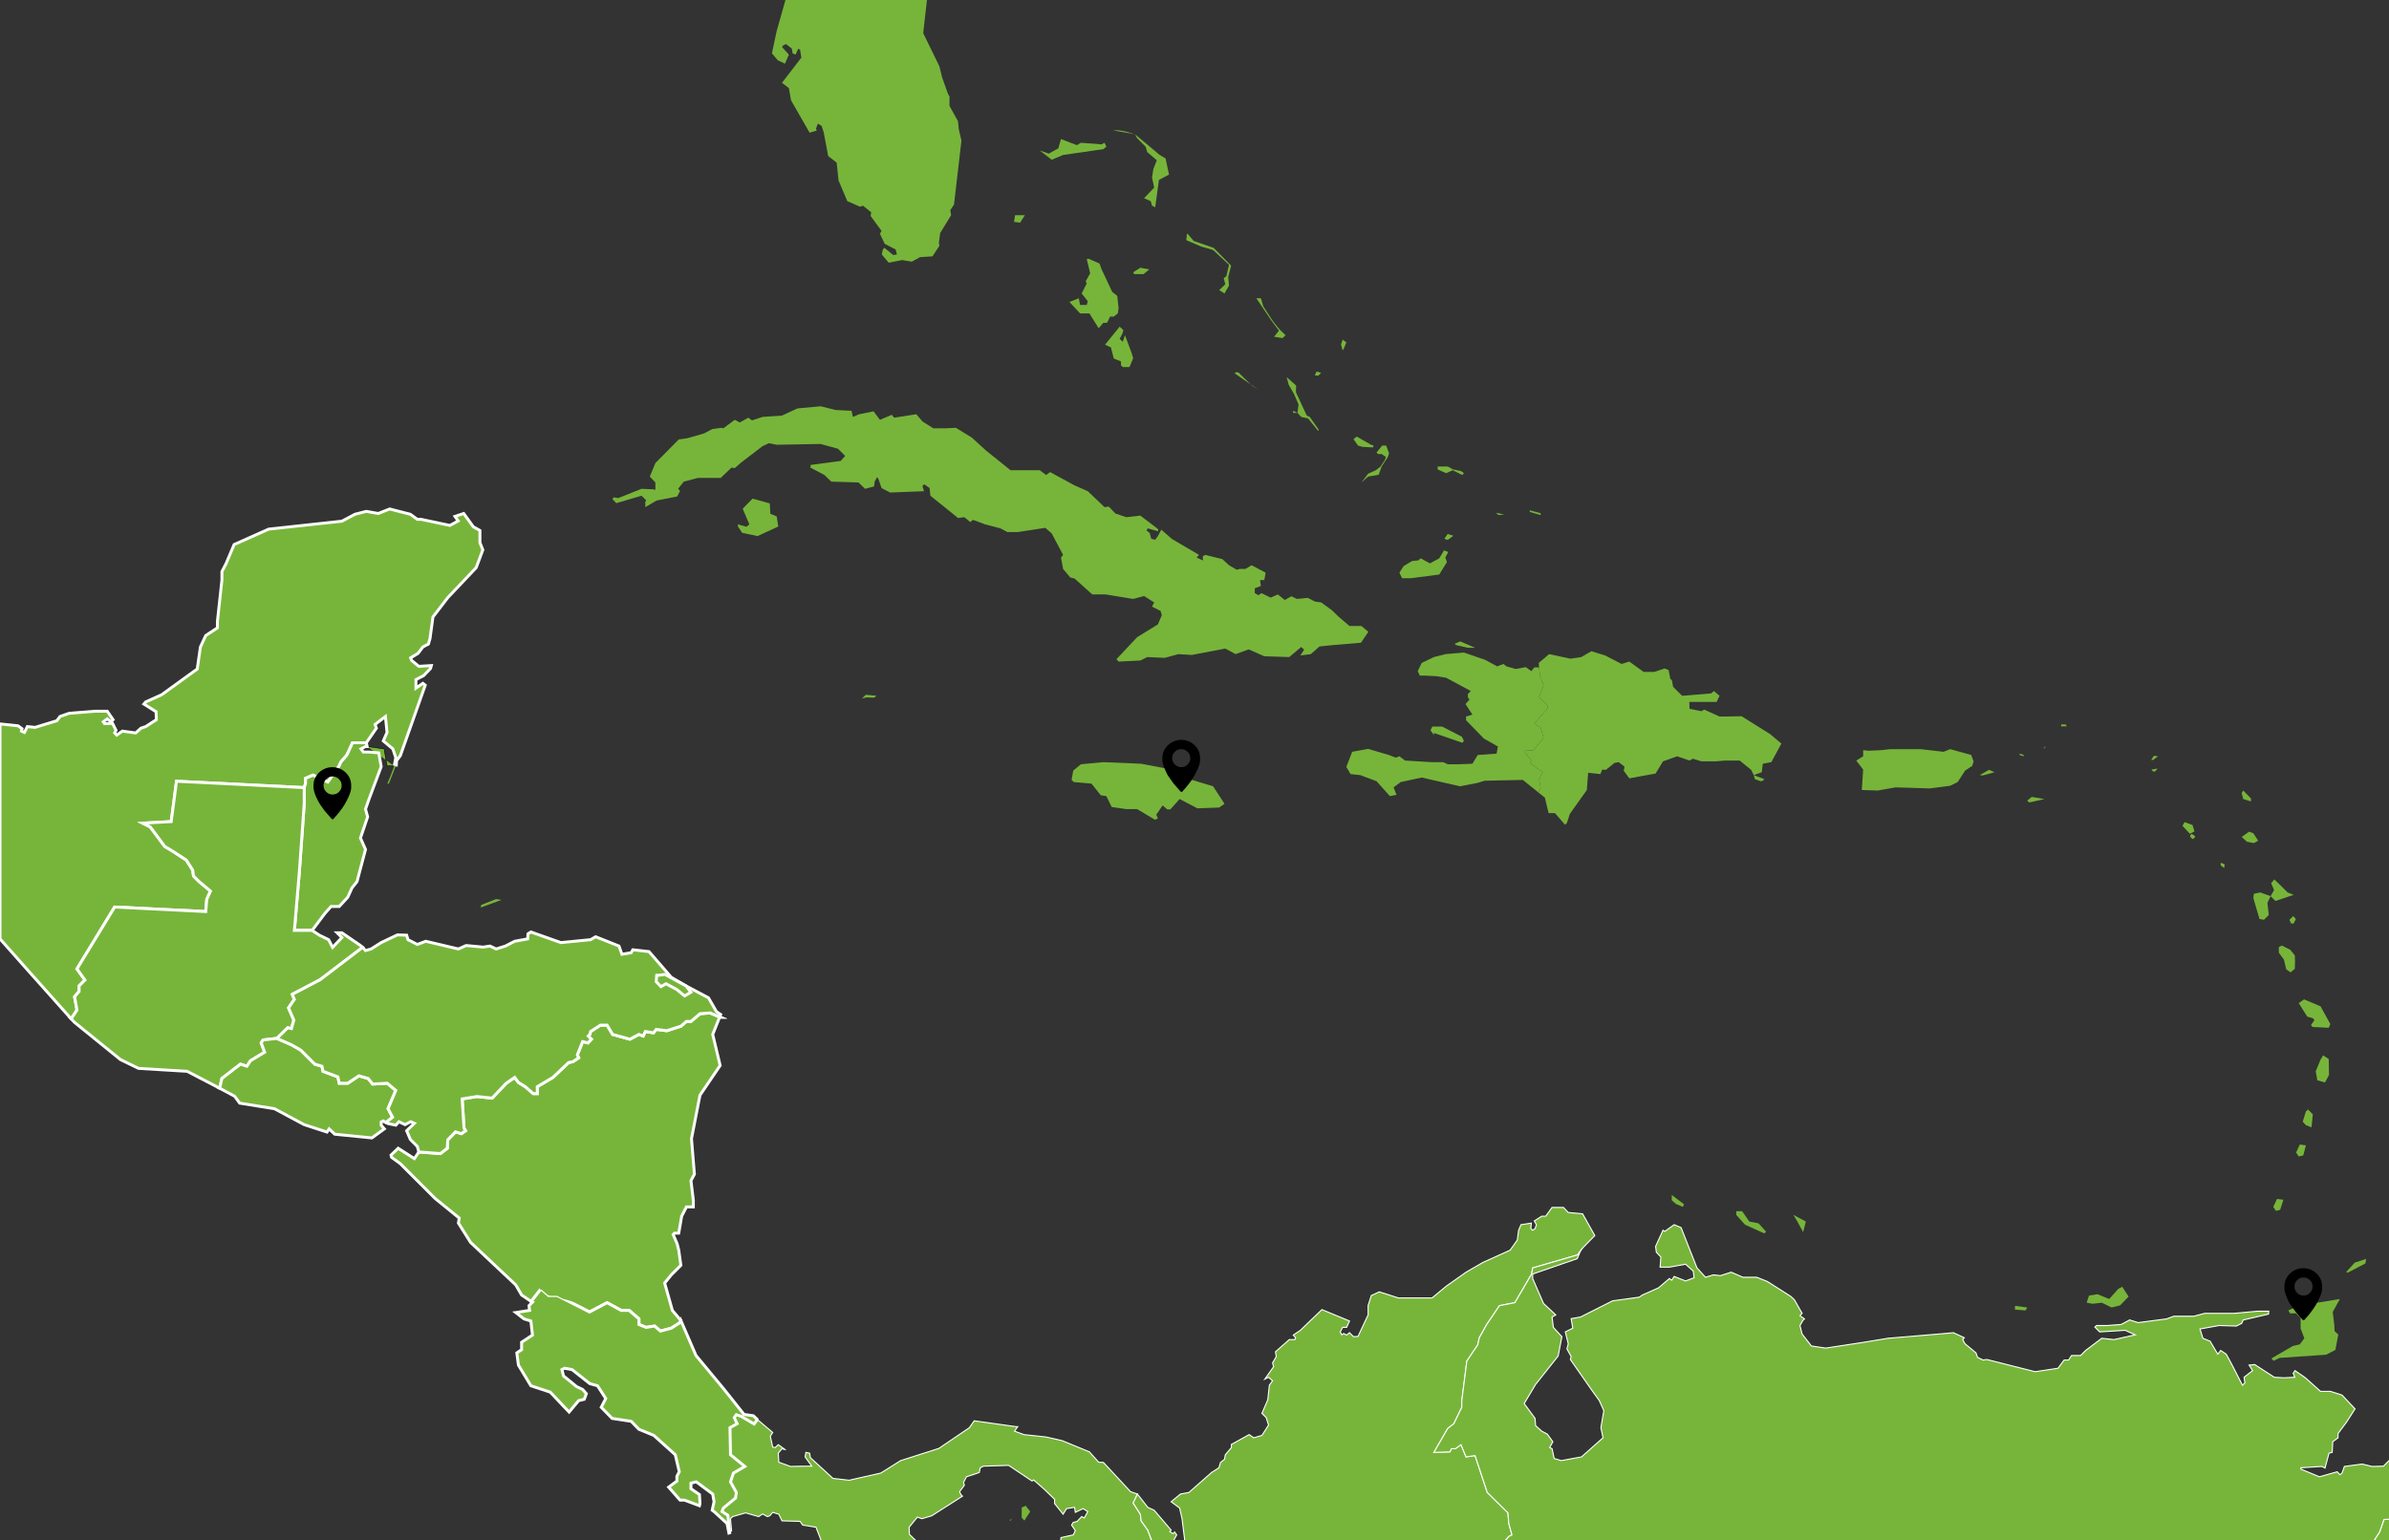 <?xml version="1.0" encoding="UTF-8"?> <svg xmlns="http://www.w3.org/2000/svg" xmlns:xlink="http://www.w3.org/1999/xlink" id="Layer_1" version="1.1" viewBox="0 0 900 580.5"><rect x="0" y="0" width="900" height="580.5" fill="#333333" stroke="none"/><defs><style> .st0 { fill: none; } .st1, .st2, .st3, .st4, .st5, .st6 { fill: #77b53a; } .st2 { stroke-linecap: square; stroke-miterlimit: 2; } .st2, .st5 { stroke-width: .2px; } .st2, .st5, .st6 { stroke: #000; } .st3 { stroke-width: 1.1px; } .st3, .st4 { stroke: #fff; stroke-miterlimit: 10; } .st4 { stroke-width: .4px; } .st6 { stroke-width: 1.5px; } .st7 { clip-path: url(#clippath); } </style><clipPath id="clippath"><rect class="st0" width="900" height="580.5"></rect></clipPath></defs><g class="st7"><g><path class="st5" d="M476.8,308.1"></path><path class="st5" d="M476.8,308.1"></path><path class="st6" d="M476.8,308.1"></path><polygon class="st3" points="157.8 434.1 165.9 434.7 168.5 432.7 168.7 429.5 171.6 426.5 173.8 427.2 175.4 426.1 174.8 425.1 174.1 414.1 179.7 413.2 185.4 413.8 190.7 408.2 193.9 406 195.3 407.9 197.9 409.5 200.9 412.1 202.4 412.1 202.4 409.5 208.3 406 214.2 400.4 215.8 400.1 218 398.6 217.5 397.5 219.5 392.5 221.5 393 222.8 391.6 221.6 390.4 222.2 389.8 222.5 388.7 226.2 386.3 228.7 386.3 230.8 389.8 237.3 391.6 240.7 389.8 242.3 390.4 243.1 388.7 246.2 389.2 247.2 387.9 251.2 388.4 256.5 386.7 258.6 384.9 260.3 384.9 263.7 382 267.5 381.7 271.3 383.3 271.1 383.3 268.5 389.8 271.3 401.5 263.7 412.7 260.5 429.1 261.6 442.5 260.3 444.9 261.2 452.3 261.2 454.8 258.6 454.8 256.8 458.3 255.7 464.7 254.1 464.7 253.6 465.2 255.1 468.7 255.7 471.1 256.5 476.8 252.9 480.4 250.4 483.5 253.3 493.8 256.5 497.6 256.2 498.4 252.9 500.5 248.8 501.6 246.6 499.7 243.4 500.2 240.7 499.1 240.7 497 237 493.8 234 493.8 228.7 490.9 222.1 494.4 209.9 488.2 206.7 488.2 203.8 485.7 200.3 490.2 200.2 490.5 196.5 488 194.3 484.2 177.3 468.2 172.7 460.9 173 459 163.9 451.6 153.7 441.4 150.8 438.5 147.5 436.1 147.3 435.3 150 432.7 156.1 436.6 157.8 434.1"></polygon><g><polygon class="st4" points="279.2 533.7 277.4 533.1 276.6 534.2 277.7 536.5 275 538 275.2 548.2 280.6 552.6 276.3 555.1 275.2 558.4 277.4 562.4 277.1 564.5 272.5 568.3 272 569.6 274.2 571 274.9 577.6 275.6 576.8 275.2 572.3 276 571.5 280.9 570.1 285.8 571.5 287.3 570.5 289.1 571.5 290 571.2 291.1 569.9 293.4 570.6 294.6 573.1 301.4 573.3 302.4 574.7 307.4 575.5 307.9 576.8 311.7 586.5 313.1 586.5 313.5 587.8 319.4 590 321.3 590 321.3 587.2 322 587.1 322 584.8 325.1 584 325.5 584.8 325.4 586 328 592.1 329.3 596.1 329.3 600.5 330.7 602 341.4 601.4 344.9 599.5 345.6 597.8 354.9 595.3 354.9 592.8 345.6 581.1 342.6 578.2 342.5 575.5 345.6 571.7 347.3 572.3 351 571.2 362.6 563.8 362 563.2 361.5 562.1 363.3 559.7 363 558.6 364.1 556.5 368.9 554.9 369.3 553.1 370.5 552.5 380 552.2 388.8 558.1 389.4 557.7 393.5 561.3 397.3 565 397.3 566.6 400.5 570.6 401.8 568.5 404.8 568 405.1 569.9 408 568.5 409.8 569.6 408.5 572 407.5 571.5 405.8 573.3 404.3 573.7 403.7 574.7 405.1 576.8 404.3 578.4 399.7 579.4 399.5 581.6 403.2 587.8 403.2 589.7 406.8 594.5 413.3 601.6 414.2 602.6 416.3 595.9 419.2 593.9 417.9 590 419.2 588.6 423 594.2 428.1 591.1 430.2 588.9 429.5 586.7 431.6 583.5 434.5 582.2 432.4 576.6 429.9 573.1 429.6 570.6 426.9 566.4 428.5 563 425.9 562.1 415.7 551.1 413.9 551 410.4 547.1 400.2 542.9 394.1 541.5 385.7 540.6 382.2 539.3 383.4 537.6 382.7 537.6 367 535.4 365.2 538 353.7 545.8 339.3 550.4 331.8 555.1 319.9 557.8 313.8 557.1 305.3 549.3 305 547.6 303.6 547.3 303.3 549 305.8 552.5 302.4 552.5 297.8 552.6 293.4 551 293.2 547.6 294.6 545.9 295.5 546.2 295.7 546.2 293.2 544.4 292 545.5 291.1 545.3 290.2 541.2 291.1 539.8 285.2 534.8 285.2 535.1 284.1 536.6 279.2 533.7"></polygon><polygon class="st1" points="384.9 571.9 384.9 568.1 386.4 567.4 388.1 569.6 385.9 573 384.9 571.9"></polygon><polygon class="st1" points="380.3 573 381.1 572.2 380.8 573 380.3 573"></polygon><polygon class="st1" points="321.6 593.1 324.7 592.2 325.2 593.1 324 593.1 321.6 593.8 321.6 593.1"></polygon><polygon class="st1" points="304.7 596 303.2 593.3 305.8 590.1 306.7 589.7 308.6 592.8 307.5 593.8 309.9 597.4 308.2 597.8 304.7 596"></polygon></g><polygon class="st4" points="883.9 616.2 882.9 615.1 883.2 612.9 881.5 609.5 883.4 604.9 888 604.5 889.3 601.7 894.2 602.6 902.4 596.8 903.5 597.3 905.6 593.9 905.9 592.1 902 590.1 898.9 592.1 898.4 591.5 896.3 589.2 897 586.1 893.3 582.2 896.5 577.2 898.1 572.6 902.7 572.3 903 571.2 908.7 565.9 911.3 565.3 912.6 561.6 916.9 558.6 916.6 557.1 918.4 555.4 935.4 563.9 946.6 574.4 948.8 574.4 953.6 580.1 953.6 616.2 883.9 616.2"></polygon><polygon class="st3" points="0 353.8 11 366.2 26.7 383.8 26.9 383.8 29 380.6 28.1 375.6 29.8 373.6 29.8 371.5 32 369.3 29 365.1 43.2 341.8 77.5 343.5 77.9 338.9 79.3 335.8 75 332.2 72.9 330.1 72.6 327.9 70.2 324.1 64.5 320.4 62.1 319 56.6 311.6 53.8 310.2 64.5 309.6 66.5 294.4 114.6 296.8 115.1 295.3 115.1 293.3 117.9 292.1 123.5 294.7 127.8 288.6 128.4 287.2 130.7 284.5 132.8 279.9 138 279.9 141.8 274.4 141.3 273 145.2 270 145.8 276 144.4 279.2 148 282.2 149.1 285.5 149.1 285.5 148.6 288.2 149.3 288.3 149.4 286.6 150.8 284.8 160.2 258.2 159.3 257.5 156.7 259.3 156.7 256.1 159.6 254.6 162.2 251.9 162.5 250.8 157.8 251.1 155.1 248.9 154.7 247.9 157.5 246.2 159.3 243.8 161.4 242.7 162 240.6 163.1 232.5 168.7 225.2 179.4 213.9 181.9 207.2 180.8 204.5 180.8 199.9 178.3 198.5 174.7 193.5 171.4 194.6 172.6 196.3 169.5 198 158.6 195.7 157.2 195.7 154.6 193.8 146.8 191.8 142.5 193.5 138 192.7 133.7 193.8 128.8 196.4 101.2 199.4 88.2 205.2 85.2 212.3 83.6 215.4 83.6 218.6 81.9 234.2 81.9 236.6 77.5 239.5 75.5 243.8 74.3 252.1 60.9 261.8 54.9 264.5 54.2 265.3 58.8 268.2 58.9 271.2 54.9 273.8 53.1 274.4 51.1 276.2 46.1 275.5 44 277 43.2 276.2 43.7 275.2 42.4 272.6 39.4 272.7 38.9 272 40.4 270.9 41.8 272 42.6 271.2 40.4 268 35.9 268 26 268.8 22.6 270 21.4 271.6 13.2 274.1 10.3 273.8 9.2 276 8.1 275.5 8.3 274.6 6.8 273.5 0 272.8 0 353.8"></polygon><polyline class="st2" points="138.3 281.3 144.7 282.2 145.8 288.6 148.4 288.6"></polyline><polygon class="st3" points="137.7 281.3 138.3 281.3 138 279.9 132.8 279.9 130.7 284.5 128.4 287.2 127.8 288.6 123.5 294.7 117.9 292.1 115.1 293.3 115.1 295.3 114.6 296.8 114.6 302.9 112.8 328.2 110.9 350.6 117.6 350.6 122.4 344.2 124.7 341.6 127.8 341.6 131 338.1 132.6 334.6 134.5 332.2 137.7 320.1 135.8 315.8 138.5 307.8 137.7 304.9 139.1 300.9 143.6 288.9 142.7 283.7 139.1 283.4 136.9 283.4 136 282.2 137.7 281.3"></polygon><polygon class="st1" points="149.1 288.6 148 291.5 146.5 295.3 145.9 295.3 146.8 293.2 148.3 289.3 148.4 288.6 149.1 288.6"></polygon><polygon class="st4" points="423.4 616.2 421.4 612.9 420.3 612.9 419.7 611.6 420.9 609.8 414.3 602.7 414.2 602.6 416.3 595.9 419.2 593.9 417.9 590 419.2 588.6 423 594.2 428.1 591.1 430.2 588.9 429.5 586.7 431.6 583.5 434.5 582.2 432.4 576.6 429.9 573.1 429.6 570.6 426.9 566.4 428.5 563 432.4 568 434.8 569.1 441.2 576.6 440.7 577.2 441.9 577.9 442.5 577.3 443.3 578.4 441.5 581.6 443.3 583.5 445.5 583 446.4 581.1 445.3 572.3 444.4 568.3 441.2 565.9 444.7 563 447.9 562.4 456.4 554.9 459.2 553.1 459.8 551.1 461.3 549.9 461.6 548.2 463.9 545.5 463.9 544.3 470.6 540.6 472.3 541.8 475.4 540.9 477.9 537 477 534.2 475.4 532.6 477.6 527.5 478.2 522 479.4 520.3 477.9 519 476.5 519.7 479.8 515 479.4 513.6 480.8 511.2 480.5 509.4 485.7 504.8 487.8 504.8 488.1 504.1 487.2 503.1 487.8 502.7 489.9 501.3 493.2 498.1 498 493.5 508.4 497.8 507.3 500.2 505.8 500.2 504.9 501.9 505.5 503 506.2 502.5 507.3 503.1 508.4 502.2 509.9 503.7 511.6 503.6 515.4 495.5 515.4 492 516.6 488.2 519.6 486.8 526.8 489.1 539.5 489.1 544.8 484.7 552.3 479.4 558.7 475.7 568.9 471.1 571.6 467.3 572.1 463.6 573 461.5 576.9 460.9 576.7 462.9 577.4 463.6 578.3 463 578.8 461.5 578 460.1 580.8 458.3 582.3 458.3 584.7 455 589 455 590.8 456.9 596.2 457.4 600.8 465.6 596.4 470.1 595.4 471.4 594.3 472.9 577.4 477.8 577 480.1 570.7 490.9 564.9 492 560.1 499.1 557.3 504.1 556.7 506.8 552.6 512.9 550.7 527.8 550.7 530.3 547.7 536.5 545.4 538.3 540.2 547.3 546.2 547.1 546.8 545.9 548.3 545.9 550.4 544.4 552.3 549 555.7 548.5 560.3 562.4 568.1 570.1 568.4 574.1 569.6 578.4 568.4 579 565.7 582.2 566.3 590.7 566.8 592.1 565.7 594.5 568.6 597.3 574.1 597.8 574.8 599.5 575.1 602.8 578 606.7 582.3 608.4 585.8 608.1 589.1 606.6 599.2 607.2 602.1 608.7 609.1 607.3 613.8 604.9 619.5 605.5 621.9 607.6 624.8 607.6 627.2 608.7 630.7 607.8 640 616.2 423.4 616.2"></polygon><polygon class="st1" points="349.2 0 347.8 12.5 353.9 25 354.9 29.1 357.1 35.3 357.7 36.4 357.7 39.9 360.9 45.7 361.2 48.7 362.2 53 359.4 77.1 358 79.2 358.3 81.1 354.2 87.8 353.7 91.5 353.9 92.6 351.3 96.6 346.6 96.9 343.5 98.6 339.9 98 334.8 99 332.2 95.9 332.6 94 333.2 93.4 336.5 96.1 337.9 95.9 337.4 94 333.3 91.9 331.5 88.1 332.1 87 328 81.4 328.2 80 325.1 77.5 324 77.9 319.2 75.8 315.9 68 315.2 61.3 312 58.8 310.3 49.8 309.5 47.4 308.1 46.6 307.4 48.5 307.7 49.2 305 50 298 37.8 297.2 33.2 294.6 31.2 301.9 21.7 301.4 18.7 300.7 18.4 299.7 20.6 298.6 20.1 298.3 18.3 296.1 16.6 295.1 17.1 294.6 17.7 297.2 20.6 295.7 24 293 22.7 290.8 20.1 292.6 11.7 295.9 0 349.2 0"></polygon><g><polygon class="st1" points="502 243.1 512.7 242.2 515.5 238.1 512.9 235.9 508.4 235.9 504.4 232.5 501.7 229.9 497.7 227 495.4 226.7 492.7 225.3 488.6 225.7 486.5 224.7 484 226.1 481.4 224 478.7 225.2 475.2 223.5 474.1 224.3 472.7 223.5 472.7 221.7 475 220.8 474.7 218.6 476.3 218.6 476.8 215.8 471.5 213 469.2 214.4 467 214.4 465.9 214.7 463 213 460.5 210.7 454 209.1 453.1 209.7 453.2 211.2 450.8 210.1 451.7 209.1 441.5 203.1 437.5 199.6 436.2 202 435.2 203.4 433.7 203 433.1 200.8 431.9 199.9 432.4 199.1 436.3 200.2 436.3 199.4 429.6 194.3 424.3 194.9 420.2 193.5 417.7 190.9 416.1 191.1 409.8 185.1 404.8 182.9 395.6 177.9 394.1 179 391.7 177.2 380.7 177.2 371.6 169.9 366.1 164.9 360.1 161.2 356.3 161.4 351.6 161.4 347.5 158.8 345.2 156.1 336.8 157.4 336 156.3 331.5 158.2 329.1 155 323.7 156.1 321.3 157.1 320.8 154.8 314.8 154.5 309.2 153.1 300.4 153.9 294.6 156.6 287.3 157.1 283.3 158.4 281.9 157.4 278.7 159.2 276.8 158.2 272.5 161.4 271.8 161.2 268.3 161.7 265.3 163.3 259.1 165.1 255.7 165.6 246.9 174.5 244.8 179.6 246.9 181.8 246.9 184.6 246.2 184.4 241.7 184.2 232.9 187.7 231.1 187.4 230.8 188.2 232.2 189.6 241.7 186.8 243.4 188.5 243.1 189.2 243.1 191.1 247.4 188.6 255.1 187.1 256.2 185 255.5 184.2 255.9 183.6 257.6 181.5 262.9 180.1 267.8 180.1 271.5 180.1 275.6 176.2 276.8 176.4 279.2 174.3 287.3 168.1 289.7 167 292.6 167.6 309.1 167.3 315.7 169.1 318.4 171.8 316.7 173.7 305.4 175.2 305.3 176.2 310.6 179 313.2 181.5 323.4 181.8 325.9 184.2 329.3 183.3 329.5 181.5 330.4 179.8 330.9 180.4 332.1 183.9 335.3 185.6 348.1 185.1 347.5 183.1 348.2 182.5 350.2 183.9 350.5 186.8 356.6 191.7 360.9 195.2 363.3 194.9 365.5 196.7 366.6 195.9 371.1 197.6 376.9 199.1 379.5 200.5 383.4 200.5 393.8 198.9 396.2 201 400.5 209.1 399.7 210.1 400.5 214.4 403.2 217.6 404.8 218 411.5 224 416.5 224 426.9 225.7 431 224.6 434.8 227 434 228.6 437.2 230.2 437.7 231.8 436.2 235.3 428.4 240.1 420.6 248.4 421.4 249.3 429.6 248.9 432.2 247.6 438.8 247.9 443.9 246.5 449 246.8 461.6 244.4 465.5 246.5 470.4 244.7 476.3 247.3 485.7 247.6 490.2 243.8 491.3 244.8 489.9 247 493.8 246.5 497.1 243.6 502 243.1"></polygon><polygon class="st1" points="279.6 200.8 278 198.4 278 197.6 281.2 198.5 282.3 197.6 279.8 191.7 283.5 187.9 290 189.7 290.2 193.6 292.6 194.6 293.2 198.4 285.4 202 279.6 200.8"></polygon></g><polygon class="st1" points="451.1 304.6 444.4 301.1 440.9 305 439.7 305 438 303.5 435.6 307 436.2 308.4 435.1 308.9 428.4 304.9 424.3 304.9 418.8 304.1 416.8 300 414.7 299.7 411.2 295.3 404.5 294.7 403.7 293.9 404.3 290.4 407.2 288 415.6 287.2 429.9 287.8 438.3 289.4 442.3 290 447.1 293.3 457 296.3 461.3 302.9 459.3 304.3 451.1 304.6"></polygon><polygon class="st1" points="664.1 287.8 663.7 291 660.7 292.1 661.1 293.6 663.3 294.4 664.1 294.2 664.7 293.6 660.7 292.1 659.7 290.1 655.4 286.6 649.8 286.6 646.4 286.9 641 286.9 637.7 285.9 636.5 286.6 631.8 285 626.5 286.9 623.7 291.5 617.6 292.6 613.8 293.3 611.7 290.4 612 288.9 609.8 287.2 608.2 287.5 605 290.1 603.6 290 602.9 291.7 598.3 291.2 597.8 297.7 591.4 306.7 590.3 310.1 589.6 310.8 585.8 306.4 583.4 306.4 582 300.6 579.4 298.5 579.7 298.3 580.4 296.8 579.8 293.6 581.2 291 576.3 287.5 576.9 286.6 574.5 283.7 574.5 282.9 577.7 282.7 581.5 278.1 580.4 274.1 578 272.7 582.9 267.1 583 265.9 579.8 262.7 581.5 258.2 580.2 254.8 579.8 251.5 579.7 249.8 583.6 246.5 591.6 248.2 595.7 247.6 599.5 245.4 604.7 247 610.9 250.2 613.8 249.3 619.2 253.2 623.2 253.2 627.1 251.9 628.6 252.5 629.3 256 629.8 256.1 630.3 258.8 633.7 262.2 644.6 261.3 645.7 260.4 647.8 262.2 646.7 264.5 636.4 264.5 636.5 267.1 641 268 642 267.4 647.8 270 650.5 270 656.1 269.9 666.8 276.6 671.1 280.2 667.3 287.2 664.1 287.8"></polygon><g><polygon class="st1" points="548.6 243.1 548 242.6 550.1 241.7 555.7 244.1 552.9 244.1 548.6 243.1"></polygon><polygon class="st1" points="540.2 277 538.9 275.2 539.6 273.8 543.3 273.8 550.7 277.6 551.5 279.2 550.9 279.9 540.2 276.2 540.2 277"></polygon><polygon class="st1" points="579.8 251.5 578 251.5 576.9 252.9 574.8 251.4 571 252.1 567.5 251.1 566.4 250.2 564 251.1 559.6 248.7 551.5 245.9 544.5 246.5 540.2 247.6 535.6 249.8 534.1 252.9 534.9 254.6 537 254.6 541 254.8 544.8 255.4 554.1 260.4 553 261.5 553 262.8 553.6 263.6 552.1 265.3 554.7 269.3 552.3 270 552.3 271.4 559 278.3 564.3 281.3 563.8 284 556.7 284.5 554.7 287.8 549.4 288 545.4 288 543.7 287.2 539.2 287.2 529.3 286.6 527.2 285 525.8 285.5 523.2 284.5 515.4 282.2 509.4 283.3 507.2 289 508.8 291.7 512.5 292.1 518.6 294.4 523.6 300 526.1 299.5 525 296.7 527.7 294.7 535.6 293 550 296.3 556.7 295 559.3 294.2 573.7 293.9 579.4 298.5 579.7 298.3 580.4 296.8 579.8 293.6 581.2 291 576.3 287.5 576.9 286.6 574.5 283.7 574.5 282.9 577.7 282.7 581.5 278.1 580.4 274.1 578 272.7 582.9 267.1 583 265.9 579.8 262.7 581.5 258.2 580.2 254.8 579.8 251.5"></polygon></g><polygon class="st1" points="871.2 387 870.6 386.3 871.9 384.4 871.3 383.7 869.2 383.1 866 378 868 376.6 874.2 379.2 877.9 385.9 877.3 387.3 871.2 387"></polygon><polygon class="st1" points="875.9 407.9 873 407.1 872.4 403.7 874.2 399.3 875.2 397.7 877.3 399.1 877.4 405.1 875.9 407.9"></polygon><polygon class="st1" points="868.7 424 867.5 422.7 868.7 418.8 869.5 418.1 871.3 419.9 870.8 424.8 868.7 424"></polygon><polygon class="st1" points="862.9 366.4 861.3 365.3 860.4 361.6 858.5 359 858.5 356.9 859.6 356.3 862.8 357.9 864.5 360 864.6 362.2 864.5 365.1 862.9 366.4"></polygon><g><polygon class="st1" points="863.1 348 862.5 346.6 863.9 345.2 864.9 346.3 864.1 348 863.1 348"></polygon><polygon class="st1" points="855.4 337.7 854.2 340.2 854.7 344.8 852.9 346.6 851.2 346.3 848.9 338.4 849.1 336.8 851.5 336.3 855.4 337.7 856.7 335.4 855.6 332.8 856.8 331.4 859 333.5 861.8 336.3 864.1 337.2 857.2 339.5 855.4 337.7"></polygon></g><polygon class="st1" points="857.4 456.3 856.4 454.8 857.8 451.8 860.2 452.1 859 455.9 857.4 456.3"></polygon><g><polygon class="st1" points="846.5 317.2 844.5 315.4 847.3 313.4 848.9 314 850.7 316.8 849.1 317.7 846.5 317.2"></polygon><polygon class="st1" points="845.1 301.1 844.5 298.8 845.1 297.9 848 300.9 848 302 845.1 301.1"></polygon></g><polygon class="st1" points="836.6 326.1 836.6 325.1 838.1 325.7 837.9 327.1 836.6 326.1"></polygon><polygon class="st1" points="825.9 316.2 825 315.1 825.6 314.2 827 315.1 826.7 315.8 825.9 316.2"></polygon><polygon class="st1" points="825 314.2 826.7 313.3 826 310.9 823 309.8 822.2 311.2 825 314.2"></polygon><polygon class="st1" points="811.1 286.4 813 285 811.4 284.8 810.4 286.4 811.1 286.4"></polygon><polygon class="st1" points="811.1 290.7 810.5 290 812.8 289.6 811.9 290.7 811.1 290.7"></polygon><polygon class="st1" points="763.7 301.7 765.4 300.3 770.2 301.1 764.5 302.4 763.7 301.7"></polygon><g><polygon class="st1" points="778.2 273 776.5 273 776.5 273.7 778.6 273.7 778.2 273"></polygon><polygon class="st1" points="770.8 281.3 769.8 281.9 770.2 282 770.8 281.3"></polygon><polygon class="st1" points="762.4 284.5 760.9 284 760.8 284.5 762.3 285 762.4 284.5"></polygon></g><g><polygon class="st1" points="747 292.2 751.4 291 749.3 290.1 745.8 292.1 747 292.2"></polygon><polygon class="st1" points="740.3 290.4 737.5 294.7 734.7 296.1 727 297.1 714.1 296.7 707.4 297.9 701.4 297.7 701.9 290 699.3 286.6 701.9 285 701.9 282.7 704 282.9 708.6 282.7 712.1 282.3 723.5 282.3 732.2 283.3 734.7 282.3 742.6 284.5 743.5 286.9 743 288.6 740.3 290.4"></polygon></g><g><polyline class="st1" points="576.3 192.9 576.3 192.3 580.4 193.4 580.4 194.1 576.3 192.9"></polyline><polyline class="st1" points="564.6 194.1 563.5 193.2 566.7 193.9 564.6 194.1"></polyline></g><g><polygon class="st1" points="884.4 479.6 883.9 479.3 887.1 475.8 891.4 474.4 891.1 476.1 884.4 479.6"></polygon><polygon class="st1" points="879.4 499.4 879.5 501.6 880.9 502.9 879.8 508.7 876.3 510.5 858.8 511.7 856.5 512.8 855.7 511.9 863.8 507.2 866.4 506.6 868.1 504.3 866.7 500.6 866.7 496.6 864.9 494.9 862.7 494.9 862.1 493.8 866.2 491.9 875.5 490.5 881.5 489.5 878.8 494.4 879.4 499.4"></polygon></g><g><polygon class="st4" points="640 616.2 630.7 607.8 627.2 608.7 624.8 607.6 621.9 607.6 619.5 605.5 613.8 604.9 609.1 607.3 602.1 608.7 599.2 607.2 589.1 606.6 585.8 608.1 582.3 608.4 578 606.7 575.1 602.8 574.8 599.5 574.1 597.8 568.6 597.3 565.7 594.5 566.8 592.1 566.3 590.7 565.7 582.2 568.4 579 569.6 578.4 568.4 574.1 568.1 570.1 560.3 562.4 555.7 548.5 552.3 549 550.4 544.4 548.3 545.9 546.8 545.9 546.2 547.1 540.2 547.3 545.4 538.3 547.7 536.5 550.7 530.3 550.7 527.8 552.6 512.9 556.7 506.8 557.3 504.1 560.1 499.1 564.9 492 570.7 490.9 577 480.1 577.4 477.8 594.3 472.9 595.4 471.4 594.2 474.3 577.4 480.1 577.4 481.8 581.5 491.2 586.1 495.5 584.7 496.3 585.2 500.2 588.4 503.7 587 511 578.5 521.7 574.2 528.9 578.3 534.5 578.5 537.2 580.8 539.3 582.9 540.4 585 543.3 583.8 545.5 584.7 545.9 585.5 549.6 588.2 550.4 595.8 549 603.9 541.8 603.1 538 604.2 531.6 602.5 527.8 599.2 523.2 591.6 512.3 591.9 511.2 590.3 508.3 590.8 506.4 589.7 501.9 592.5 500.5 591.9 496.9 595.4 496.3 607.5 490.2 617.6 488.8 618.7 488 624.8 485.3 628.9 481.8 629.8 482.4 630.7 481 635 482.7 638.2 481.5 637.9 479 635 476.4 628.9 477.5 625.4 477.5 625.7 473.7 624 471.9 623.7 469.7 626.5 463.6 627.2 464 630.7 461.5 633.3 462.6 639.3 477.8 642.5 481.3 645.5 480.4 648.1 480.7 652.2 479.4 656.6 481.3 661.8 481.3 665.8 482.9 674.6 488.5 676 489.8 678.9 494.9 678.1 495.8 679.8 497 679.2 497.6 678.1 499.5 678.9 502.7 682.4 507.2 687.8 508 702.2 505.8 711.3 504.3 732.7 502.5 735.9 502.2 740 504.1 739.4 504.8 740.3 506.4 744.4 509.8 745 511.5 747.1 512.5 748.5 512.3 766.7 516.9 775.3 515.6 777.6 512.5 779.3 512.5 780.4 510.8 783.8 510.8 785.7 508.9 791.8 504.3 796.4 504.8 804.4 503 800.6 501.3 791 501.9 789.2 500.1 789.8 499.5 793.8 499.5 799.1 499.1 802.3 497.4 805.5 498.4 816.2 497 818.9 496 826.4 496 830.6 494.9 841.8 494.9 850.5 494.1 854.7 494.1 854.6 495.2 845.1 497.4 844.5 498.7 842.5 499.7 836 499.5 828.8 500.8 829.9 504.3 832.6 505.4 835.5 510.3 836.6 508.9 838.7 510.3 840.8 514.2 844.8 522 845.7 521.1 845.4 519 848.6 516.5 847.3 514.4 849.4 514.2 856.8 519 860.4 519.2 864.5 519 863.9 517.5 864.6 516.5 868.5 519.2 874.2 524.3 877.9 524.3 882.3 525.7 887.2 530.9 884 535.9 880.8 540.2 880.8 541.8 878.8 543.3 878.6 547.3 877.4 547.6 875.9 553.2 874.7 552.6 866.8 553.1 866.8 553.6 873.8 556.5 880.5 554.6 881.5 555.7 882.3 555.1 883.2 552.6 889.9 551.7 893.6 552.6 897.9 552.5 900 550.4 903 549.9 910.3 551.9 916.6 557.1 916.9 558.6 912.6 561.6 911.3 565.3 908.7 565.9 903 571.2 902.7 572.3 898.1 572.6 896.5 577.2 893.3 582.2 897 586.1 896.3 589.2 898.4 591.5 898.9 592.1 902 590.1 905.9 592.1 905.6 593.9 903.5 597.3 902.4 596.8 894.2 602.6 889.3 601.7 888 604.5 883.4 604.9 881.5 609.5 883.2 612.9 882.9 615.1 883.9 616.2 640 616.2"></polygon><polygon class="st1" points="795.5 492.7 791.8 490.9 788.4 491.3 786.1 490.9 787 488.2 790.2 487.7 794.6 489.5 798 485.7 799.5 484.9 801.9 488.6 798.7 491.9 795.5 492.7"></polygon><polygon class="st1" points="759.1 493.5 759.1 492.1 763.7 492.7 763.1 493.8 759.1 493.5"></polygon></g><g><polygon class="st1" points="677 460.1 675.6 457.8 680.3 460.3 679.3 464.3 677 460.1"></polygon><polygon class="st1" points="657.4 461.5 654.1 457.8 654.1 456.4 656.3 456.4 659 460.3 662.5 461 665.3 464.1 664.7 464.8 657.4 461.5"></polygon><polygon class="st1" points="631.4 453.7 629.8 452.3 629.8 450.3 634.4 453.8 634 454.8 631.4 453.7"></polygon></g><polygon class="st3" points="29.8 373.6 29.8 371.5 32 369.3 29 365.1 43.2 341.8 77.5 343.5 77.9 338.9 79.3 335.8 75 332.2 72.9 330.1 72.6 327.9 70.2 324.1 64.5 320.4 62.1 319 56.6 311.6 53.8 310.2 64.5 309.6 66.5 294.4 114.6 296.8 114.6 302.9 112.8 328.2 110.9 350.6 117.6 350.6 120.3 352.4 123.8 354.1 125.3 357 128.8 353.3 127 351.5 128.8 351.5 135.8 356.3 136.6 357 136.6 357 120.6 369.2 110.1 374.7 110.9 376.6 108.7 379.8 110.7 384.4 109.8 387.6 108.4 387.3 104.3 391.3 99.1 391.9 98.4 393 99.7 396.5 94.4 399.7 93 401.8 90.6 401 83.6 406.4 82.8 409.9 82.6 410 70.5 403.7 52.2 402.6 45.4 399.3 28 385.2 26.7 383.8 26.9 383.8 29 380.6 28.1 375.6 29.8 373.6"></polygon><polygon class="st3" points="104.3 391.3 109.8 393.7 113.3 395.7 116.2 398.6 118.6 401 121.3 401.8 121.7 403.7 127.3 405.8 127.8 408.2 131 408.2 135.2 405.4 138.7 406.4 140.4 408.5 145.9 408.2 149.1 410.9 146.2 417.8 147.9 421 147.9 421 145.4 423 145.4 423 144.4 422.4 143.6 422.8 143.6 424 144.8 425.4 140.1 428.8 126.1 427.4 124 425.4 123.2 426.6 114.6 423.8 103.4 417.8 90.3 415.7 88.4 413.1 82.6 410 82.8 409.9 83.6 406.4 90.6 401 93 401.8 94.4 399.7 99.7 396.5 98.4 393 99.1 391.9 104.3 391.3"></polygon><polyline class="st3" points="104.3 391.3 108.4 387.3 109.8 387.6 110.7 384.4 108.7 379.8 110.9 376.6 110.1 374.7 120.6 369.2 136.6 357 136.6 357 137.7 358.2 139.8 357.6 143.6 355.2 149.7 352.3 153.2 352.4 153.7 354.1 157.2 355.9 160.4 354.7 172.7 357.6 175.6 356.3 182 356.9 184.6 356.5 186.9 357.6 190.4 356.5 193.9 354.7 198.8 353.8 198.9 351.9 200 351.2 211.3 355.2 222.5 354.1 224.4 353 233.2 356.5 234.3 359.6 237.8 359 238.4 357.9 244.5 358.6 252.9 368.3 258.4 371.5 266.9 376 269.9 381.2 271.5 382.3 271.1 383.3 271.3 383.3 267.5 381.7 263.7 382 260.3 384.9 258.6 384.9 256.5 386.7 251.2 388.4 247.2 387.9 246.2 389.2 243.1 388.7 242.3 390.4 240.7 389.8 237.3 391.6 230.8 389.8 228.7 386.3 226.2 386.3 222.5 388.7 222.2 389.8 221.6 390.4 222.8 391.6 221.5 393 219.5 392.5 217.5 397.5 218 398.6 215.8 400.1 214.2 400.4 208.3 406 202.4 409.5 202.4 412.1 200.9 412.1 197.9 409.5 195.3 407.9 193.9 406 190.7 408.2 185.4 413.8 179.7 413.2 174.1 414.1 174.8 425.1 175.4 426.1 173.8 427.2 171.6 426.5 168.7 429.5 168.5 432.7 165.9 434.7 157.8 434.1 157.2 432 154.6 429.4 153.2 426.1 156.1 423.3 154.7 422.7 152.6 423.8 150.3 422.7 149.1 424 146.2 423.4 145.4 423 145.4 423 147.9 421 147.9 421 146.2 417.8 149.1 410.9 145.9 408.2 140.4 408.5 138.7 406.4 135.2 405.4 131 408.2 127.8 408.2 127.3 405.8 121.7 403.7 121.3 401.8 118.6 401 116.2 398.6 113.3 395.7 109.8 393.7 104.3 391.3"></polyline><polygon class="st3" points="200.2 490.5 200.6 490.7 199.3 492 199.5 493.8 194.3 494.6 197.4 497 200 497.8 200.6 503.1 196.5 505.8 196.5 508.6 194.7 509.8 195.3 514.4 200 522.2 207.3 524.6 212.3 529.9 214.4 532.1 218 527.8 220.1 527.3 220.9 525.2 219.5 523.6 217.2 522.5 212.3 518.5 211.7 516.1 212.7 515.6 215.5 516.1 222.2 521.4 225.1 522.2 228.2 527 226.5 530.3 230.6 534.5 237.8 535.6 240.7 538.6 246.3 540.9 254.4 548.2 255.9 554.6 255 556.3 255 558.1 251.9 560.4 256.2 565.3 257.9 565.3 263.5 567.4 263.7 566.6 263.5 563.2 260.3 561 260.3 558.9 262.3 558.4 268.5 563 269 565.9 268.3 569.1 269 569.6 273.9 574.1 274.6 577.7 274.9 577.6 274.2 571 272 569.6 272.5 568.3 277.1 564.5 277.4 562.4 275.2 558.4 276.3 555.1 280.6 552.6 275.2 548.2 275 538 277.7 536.5 276.6 534.2 277.4 533.1 279.2 533.7 284.1 536.6 285.2 535.1 285.2 534.8 283.8 533.5 280.3 533 272.5 523.2 262.2 510.8 256.5 497.6 256.2 498.4 252.9 500.5 248.8 501.6 246.6 499.7 243.4 500.2 240.7 499.1 240.7 497 237 493.8 234 493.8 228.7 490.9 222.1 494.4 209.9 488.2 206.7 488.2 203.8 485.7 200.3 490.2 200.2 490.5"></polygon><polygon class="st1" points="866 435.8 865 434.3 866.4 431.3 868.7 431.6 867.7 435.4 866 435.8"></polygon><polygon class="st1" points="916.1 413.5 917 415 916.5 417.7 913.4 417.8 914.4 413.9 916.1 413.5"></polygon><g><polyline class="st1" points="544.2 203 545.4 201.3 547.4 201.9 545.4 203.4 544.2 203"></polyline><polyline class="st1" points="489.9 152.5 488.8 149.6 488.2 147.8"></polyline><line class="st0" x1="490.2" y1="155.7" x2="489.9" y2="152.5"></line><polygon class="st1" points="547.3 177.2 544.8 178.3 541.6 176.9 541.6 175.8 545.4 175.8 547.4 176.9 550.4 177.5 551.5 178.3 550.9 179 547.3 177.2"></polygon><polyline class="st1" points="544.2 203 545.4 201.3 547.4 201.9 545.4 203.4 544.2 203"></polyline><polygon class="st1" points="545.1 211.8 542.2 216.5 531.4 217.9 528.2 217.9 527.2 215.8 528.8 213.3 532 211.4 534.3 211.2 535.2 210.4 538.7 212.3 542.2 210.4 544 207.4 545.6 208 544.5 210.1 545.1 211.8"></polygon><polygon class="st1" points="520.5 175.8 522.8 172.3 523.3 170.8 522.2 167.9 520.7 167.9 518.6 170.5 519.1 171.1 520.5 171.1 522.1 172.2 521.7 173.4 520 175.9 518.3 177.2 515.4 178.5 512.9 181.8 515.4 179.6 519.4 178.9 520.5 175.8"></polygon><polygon class="st1" points="513.3 168.4 511.6 167.9 509.9 165.5 511.1 164.5 516.5 167.6 517.5 167.9 517.2 168.6 513.3 168.4"></polygon><polygon class="st1" points="505.8 132 505.2 129.8 505.8 128 507.2 129 506.2 131.5 505.8 132"></polygon><polygon class="st1" points="495.3 141.4 496 140 497.7 140.5 496.6 141.6 495.3 141.4"></polygon><polyline class="st1" points="490.2 155.7 493.4 157.1 496.8 161.9 496.6 162.4 492.8 157.7"></polyline><polyline class="st1" points="465.3 140.8 465.3 140.3 466.5 140.3 471.7 145.4 474.1 146.9"></polyline><polyline class="st1" points="470.4 145 474.1 146.9 470.4 145 465.3 140.8"></polyline><polygon class="st1" points="463 107.6 462.7 104.4 463.8 100.1 457.2 93.4 449.7 90.8 447.4 88.1 447.1 88.2 447.1 88.7 446.9 90.5 449.7 91.7 452.5 92.9 457 94.2 463 99.8 462 104.1 461 104.8 461.6 107.1 460.5 108.2 459.3 109.3 461.3 110.6 463 107.6"></polygon><polygon class="st1" points="427.6 50.6 436.9 58.4 439.1 59.7 440.4 65.8 436.6 67.8 435.2 78.1 434 77.5 433.5 75.8 431 74.7 434.8 70.7 434 66.9 434.5 63.7 435.8 60.4 432.2 57.3 431.6 55.3 428.4 52.1 427.6 50.6 423.8 49.5 421.4 49.1 419.2 49.1 427.6 50.6"></polygon><polygon class="st1" points="427.3 103.3 426.9 102.6 429.6 100.9 433 101.5 430.8 103.3 427.3 103.3"></polygon><polygon class="st1" points="419.6 119.3 421.1 118.1 421.4 116.1 420.9 111.5 419 110 415 101.5 414.2 99.3 410.1 97.5 409.4 97.6 410.7 103 409 106 409.4 106.8 407.5 110.6 409.8 113.5 409.4 114.9 406.9 114.9 406.4 112.4 402.9 113.8 406.9 118.1 410.4 118.1 413.9 123.7 414.4 123.1 415.6 121.7 417.1 121.6 418.2 119.3 419.6 119.3"></polygon><polygon class="st1" points="400.5 58.4 396.2 60.2 391.7 56.7 395.1 57.9 398.7 55.9 399.7 52.4 405.7 54.7 407.2 53.8 415 54.4 416.1 53.8 416.8 55.2 415.7 56.2 400.5 58.4"></polygon><polygon class="st1" points="423 138.3 425.5 138.3 426.9 135 426.3 133 423.8 126.3 423 128.8 421.8 127.7 422.8 125.8 423.2 124.4 421.8 123.1 416.3 129.9 418.5 130.9 419.6 135.1 422.3 136.2 422.3 137.7 423 138.3"></polygon><polygon class="st1" points="479 120.2 475.9 115.4 475 112.4 473.3 112.4 478.9 120.7 481.8 124.6 480 126.9 483.2 127.4 484.3 126.3 482.1 124.2 480 121.6 479 120.2"></polygon><polyline class="st1" points="492.8 157.7 490.2 157.1 488.8 155.6 489.2 152.4 487.5 148.5 485.5 145 484.7 142.1 488.3 145.3 488.2 147.8"></polyline><polyline class="st1" points="488.8 155.6 487.1 155.6 487.2 154.8 488.8 155.6"></polyline><polygon class="st1" points="382.4 81.1 386.1 81.1 384.3 83.9 382 83.6 382.4 81.1"></polygon></g><polyline class="st1" points="369.3 553.1 364.5 548.3 362.6 548.7 359 542.2"></polyline><polygon class="st1" points="326.5 262.8 324.7 263.2 326.2 261.8 330.2 262.2 329.3 262.9 326.5 262.8"></polygon><polygon class="st1" points="188.9 339.1 181.1 342 181.3 341 186.9 338.8 188.9 339.1"></polygon><polygon class="st1" points="188 459 185.5 458.3 183.7 455.6 180.5 455.9 177 453.2 177 452.7 179.4 452.3 183.7 450 185.4 451.6 187.6 455.3 189.9 455.3 189.6 458.3 188 459"></polygon><path class="st1" d="M203.9,485.9l2.1,1.8c.4.4,1,.6,1.6.6h1.7c.4,0,.7,0,1.1.3l1.2.6c0,0,.3.1.4.2l4.9,1.4h.3l4.3.6c.4,0,.7,0,1.1-.1l1.1-.4c1-.3,1.7-1.3,1.7-2.3v-1.9c0-.6-.2-1.2-.7-1.7l-1-1.1c-.2-.2-.3-.4-.4-.6l-.8-1.7c0-.2-.2-.4-.4-.6l-11.3-12.3c-.3-.3-.7-.6-1.2-.7l-1.7-.4c-.5-.1-1-.5-1.3-.9l-1.7-2.3c-.5-.6-1.2-1-1.9-1h0c-.5,0-.9-.1-1.3-.4l-.9-.6c-.3-.2-.8-.4-1.2-.4h-2c-.7-.2-1.4,0-1.9.6l-.5.5c-.7.7-.9,1.7-.6,2.5h0c0,.4,0,.6,0,.9v4.4c0,.3,0,.7.2,1l3,6.9c0,.2.2.4.4.6l5.2,6.3c0,.1.2.2.3.3h.1Z"></path><polygon class="st3" points="260.3 373.9 257.9 375.3 255 372.9 250.9 370.7 249 371.8 247.2 369.9 247.4 367.5 248.3 367.5 250.5 367.2 258.4 371.5 260.3 373.9"></polygon><polygon class="st1" points="204.8 479.9 203.8 478.5 201.1 477.9 200.4 477.1 201.7 475.5 203.7 475.5 206.9 479.6 206.3 480.4 204.8 479.9"></polygon></g></g><path d="M444.6,298.1c-.8-.9-1.5-1.7-2.2-2.5s-1.2-1.7-1.9-2.6-1.2-2-1.7-3.2-.8-2.2-.9-3.2v-.9c0-1.9.7-3.5,2.1-4.9,1.4-1.3,3.1-2,5-2s3.7.7,5,2c1.4,1.3,2.1,3,2.1,4.9s0,.5,0,.8c0,1-.4,2.1-.9,3.3-.5,1.2-1.1,2.2-1.6,3.1s-1.2,1.8-1.9,2.7c-.7.9-1.2,1.5-1.5,1.8s-.5.5-.6.7c0,.1-.2.2-.3.3h-.4c0,0-.2-.2-.3-.3h0ZM441.6,285.7c0,.9.3,1.7,1,2.4.7.7,1.5,1,2.4,1s1.8-.3,2.4-1c.7-.7,1-1.4,1-2.4s-.3-1.7-1-2.4c-.7-.7-1.5-1-2.4-1s-1.8.3-2.4,1c-.7.7-1,1.4-1,2.4Z"></path><path d="M124.8,308.4c-.8-.9-1.5-1.7-2.2-2.5s-1.2-1.7-1.9-2.6c-.6-.9-1.2-2-1.7-3.2s-.8-2.2-.9-3.2v-.9c0-1.9.7-3.5,2.1-4.9,1.4-1.3,3.1-2,5-2s3.7.7,5,2c1.4,1.3,2.1,3,2.1,4.9s0,.5,0,.8c0,1-.4,2.1-.9,3.3-.5,1.2-1.1,2.2-1.6,3.1s-1.2,1.8-1.9,2.7c-.7.9-1.2,1.5-1.5,1.8s-.5.5-.6.7c0,.1-.2.2-.3.3h-.4c0,0-.2-.2-.3-.3h0ZM121.9,296c0,.9.3,1.7,1,2.4.7.7,1.5,1,2.4,1s1.8-.3,2.4-1c.7-.7,1-1.4,1-2.4s-.3-1.7-1-2.4c-.7-.7-1.5-1-2.4-1s-1.8.3-2.4,1c-.7.7-1,1.4-1,2.4Z"></path><path d="M867.3,497.2c-.8-.9-1.5-1.7-2.2-2.5-.6-.8-1.2-1.7-1.9-2.6s-1.2-2-1.7-3.2-.8-2.2-.9-3.2v-.9c0-1.9.7-3.5,2.1-4.9,1.4-1.3,3.1-2,5-2s3.7.7,5,2c1.4,1.3,2.1,3,2.1,4.9s0,.5,0,.8c0,1-.4,2.1-.9,3.3-.5,1.2-1.1,2.2-1.6,3.1-.6.9-1.2,1.8-1.9,2.7-.7.9-1.2,1.5-1.5,1.8s-.5.5-.6.7c0,.1-.2.2-.3.3h-.4c0,0-.2-.2-.3-.3h0ZM864.4,484.8c0,.9.3,1.7,1,2.4.7.7,1.5,1,2.4,1s1.8-.3,2.4-1c.7-.7,1-1.4,1-2.4s-.3-1.7-1-2.4c-.7-.7-1.5-1-2.4-1s-1.8.3-2.4,1c-.7.7-1,1.4-1,2.4Z"></path></svg> 